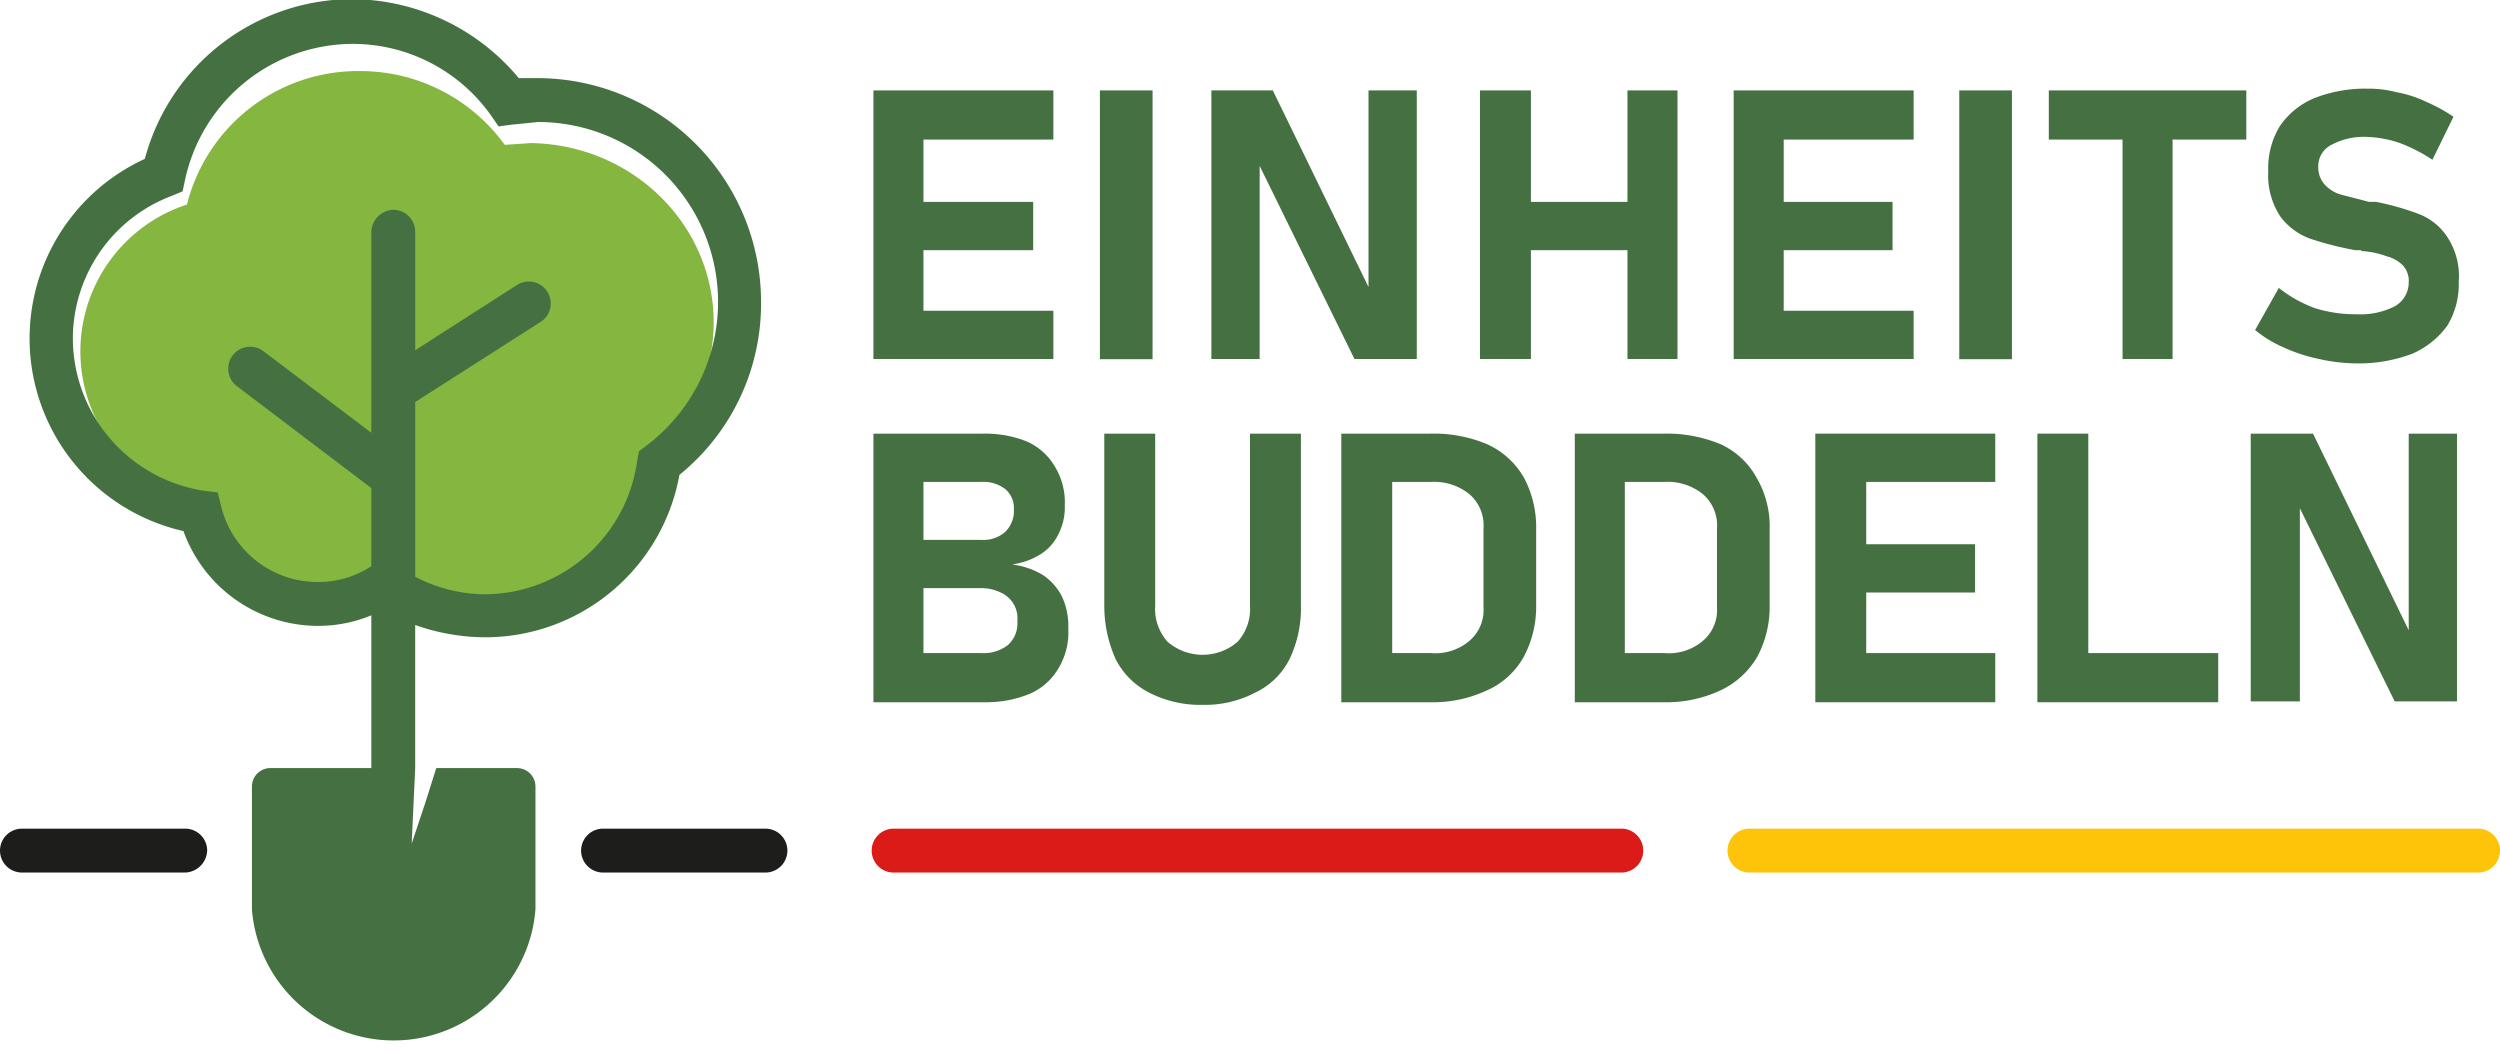 <svg id="Ebene_1" data-name="Ebene 1" xmlns="http://www.w3.org/2000/svg" viewBox="0 0 284.8 119.7"><defs><style>.cls-1{fill:#457142;}.cls-2{fill:#1d1d1b;}.cls-3{fill:#db1b17;}.cls-4{fill:#fdc40a;}.cls-5{fill:#84b640;}</style></defs><polygon class="cls-1" points="105.2 40.9 120 40.9 120 35.4 105.2 35.4 105.2 28.5 117.7 28.5 117.7 23 105.2 23 105.2 15.9 120 15.9 120 10.3 105.2 10.3 101.6 10.3 99.5 10.3 99.5 40.9 101.6 40.9 105.2 40.9"/><rect class="cls-1" x="125.3" y="10.3" width="6" height="30.62"/><polygon class="cls-1" points="143.5 18.9 154.3 40.9 161.4 40.9 161.4 10.3 155.9 10.3 155.9 32.7 145 10.3 138 10.3 138 40.9 143.5 40.9 143.5 18.9"/><polygon class="cls-1" points="174.4 28.5 185.4 28.5 185.4 40.9 191.1 40.9 191.1 10.3 185.4 10.3 185.4 23 174.4 23 174.4 10.3 168.6 10.3 168.6 40.9 174.4 40.9 174.4 28.5"/><polygon class="cls-1" points="218 35.4 203.2 35.4 203.2 28.5 215.6 28.5 215.6 23 203.2 23 203.2 15.9 218 15.9 218 10.3 203.2 10.3 199.5 10.3 197.5 10.3 197.5 40.9 199.5 40.9 203.2 40.9 218 40.9 218 35.4"/><rect class="cls-1" x="223.2" y="10.3" width="6" height="30.62"/><polygon class="cls-1" points="233.4 15.9 241.8 15.9 241.8 40.9 247.5 40.9 247.5 15.9 255.9 15.9 255.9 10.3 233.4 10.3 233.4 15.9"/><path class="cls-1" d="M278.8,27a6.8,6.8,0,0,0-3.2-2.6,29.8,29.8,0,0,0-4.9-1.4h-.8l-3.1-.8a4,4,0,0,1-1.9-1.1,2.9,2.9,0,0,1-.8-2.1h0a2.7,2.7,0,0,1,1.5-2.5,7.8,7.8,0,0,1,4.1-.9,12.7,12.7,0,0,1,3.7.7,18.5,18.5,0,0,1,3.7,1.9l2.4-4.9a18.7,18.7,0,0,0-3.1-1.7,13.5,13.5,0,0,0-3.4-1.1,12.4,12.4,0,0,0-3.3-.4,15.8,15.8,0,0,0-6.1,1.1,8.9,8.9,0,0,0-3.9,3.2,9.2,9.2,0,0,0-1.3,5.1h0a8.5,8.5,0,0,0,1.4,5.2,7.4,7.4,0,0,0,3.4,2.5,37.5,37.5,0,0,0,5.1,1.3h.6c.1,0,.1,0,.1.1a9.8,9.8,0,0,1,2.9.6,4,4,0,0,1,1.8,1,2.6,2.6,0,0,1,.7,2h0a3.1,3.1,0,0,1-1.6,2.7,8.6,8.6,0,0,1-4.3.9,15.5,15.5,0,0,1-4.8-.7,15,15,0,0,1-4.1-2.3l-2.7,4.8a13.8,13.8,0,0,0,3.3,2,18.7,18.7,0,0,0,4,1.3,20.2,20.2,0,0,0,4.3.5,17.3,17.3,0,0,0,6.3-1.1,9.8,9.8,0,0,0,4-3.2,9.1,9.1,0,0,0,1.3-5h0A8.1,8.1,0,0,0,278.8,27Z"/><path class="cls-1" d="M118.8,65.5a9.1,9.1,0,0,0-3.5-1.2,8.1,8.1,0,0,0,3.3-1.2,5.5,5.5,0,0,0,2-2.3,6.6,6.6,0,0,0,.7-3.2,7.8,7.8,0,0,0-1.1-4.4,7,7,0,0,0-3.2-2.9,12.8,12.8,0,0,0-5-.9H99.5V80h12.8a12.9,12.9,0,0,0,5.1-1,7,7,0,0,0,3.2-2.9,7.9,7.9,0,0,0,1.1-4.5h0A8,8,0,0,0,121,68,6.5,6.5,0,0,0,118.8,65.5Zm-7-10.6a4.1,4.1,0,0,1,2.7.8,2.8,2.8,0,0,1,1,2.3,3.3,3.3,0,0,1-1,2.6,3.7,3.7,0,0,1-2.7.9h-6.6V54.9Zm4.1,15.9a3.3,3.3,0,0,1-1.1,2.7,4.5,4.5,0,0,1-3,.9h-6.6V67h6.6a5.1,5.1,0,0,1,2.2.5,3.2,3.2,0,0,1,1.9,3.2Z"/><path class="cls-1" d="M142.4,69a5.6,5.6,0,0,1-1.4,4.1,6.1,6.1,0,0,1-8,0,5.6,5.6,0,0,1-1.4-4.1V49.4h-5.8V68.9a14.9,14.9,0,0,0,1.3,6.2,8.7,8.7,0,0,0,3.8,3.8,12.8,12.8,0,0,0,6.1,1.4,12.4,12.4,0,0,0,6-1.4,8.4,8.4,0,0,0,3.9-3.8,13.5,13.5,0,0,0,1.3-6.2V49.4h-5.8Z"/><path class="cls-1" d="M169.4,50.6a15.7,15.7,0,0,0-6.5-1.2H152.8V80h10.1a14.6,14.6,0,0,0,6.6-1.4,8.9,8.9,0,0,0,4.1-3.8A12.1,12.1,0,0,0,175,69V60.3a12,12,0,0,0-1.4-5.9A9.2,9.2,0,0,0,169.4,50.6ZM169,69.2a4.6,4.6,0,0,1-1.6,3.8,6,6,0,0,1-4.4,1.4h-4.4V54.9H163a6.4,6.4,0,0,1,4.4,1.4,4.7,4.7,0,0,1,1.6,3.9Z"/><path class="cls-1" d="M196,50.6a16,16,0,0,0-6.5-1.2H179.4V80h10.1a14.6,14.6,0,0,0,6.6-1.4,9.5,9.5,0,0,0,4.1-3.8,12.1,12.1,0,0,0,1.4-5.8V60.3a11,11,0,0,0-1.5-5.9A8.9,8.9,0,0,0,196,50.6Zm-.4,18.6A4.6,4.6,0,0,1,194,73a6,6,0,0,1-4.4,1.4h-4.5V54.9h4.5a6.4,6.4,0,0,1,4.4,1.4,4.7,4.7,0,0,1,1.6,3.9Z"/><polygon class="cls-1" points="208.9 49.4 206.8 49.4 206.8 80 208.9 80 212.6 80 227.3 80 227.3 74.4 212.6 74.4 212.6 67.5 225 67.5 225 62 212.6 62 212.6 54.9 227.3 54.9 227.3 49.4 212.6 49.4 208.9 49.4"/><polygon class="cls-1" points="237.9 49.4 232.1 49.4 232.1 80 234.7 80 237.9 80 252.7 80 252.7 74.4 237.9 74.4 237.9 49.4"/><polygon class="cls-1" points="274.4 71.8 263.5 49.4 256.4 49.4 256.4 79.9 262 79.9 262 57.9 272.8 79.9 279.9 79.9 279.9 49.4 274.4 49.4 274.4 71.8"/><path class="cls-2" d="M21.1,99.4H2.5A2.5,2.5,0,0,1,0,96.9a2.5,2.5,0,0,1,2.5-2.5H21.1a2.5,2.5,0,0,1,2.5,2.5A2.6,2.6,0,0,1,21.1,99.4Z"/><path class="cls-2" d="M87.2,99.4H68.7a2.5,2.5,0,0,1-2.5-2.5,2.5,2.5,0,0,1,2.5-2.5H87.2a2.5,2.5,0,0,1,2.5,2.5A2.5,2.5,0,0,1,87.2,99.4Z"/><path class="cls-3" d="M184.8,99.4h-83a2.5,2.5,0,0,1-2.5-2.5,2.5,2.5,0,0,1,2.5-2.5h83a2.5,2.5,0,0,1,2.4,2.5A2.5,2.5,0,0,1,184.8,99.4Z"/><path class="cls-4" d="M282.3,99.4h-83a2.5,2.5,0,0,1-2.5-2.5,2.5,2.5,0,0,1,2.5-2.5h83a2.5,2.5,0,0,1,2.5,2.5A2.5,2.5,0,0,1,282.3,99.4Z"/><path class="cls-5" d="M81.3,37.1c.2-11.3-9.1-20.6-20.8-20.8l-3,.2A20.3,20.3,0,0,0,41.3,8.1a20.1,20.1,0,0,0-20,15.2,17.6,17.6,0,0,0,3.3,34.2A12.8,12.8,0,0,0,36.8,67a13.6,13.6,0,0,0,7-1.9,19.3,19.3,0,0,0,10.5,3.4A18.2,18.2,0,0,0,72.7,53.2,20.2,20.2,0,0,0,81.3,37.1Z"/><path class="cls-1" d="M61.3,8.9H59.1a24.9,24.9,0,0,0-19-9A24.5,24.5,0,0,0,16.5,18.1a22.5,22.5,0,0,0,4.4,42.4A16.3,16.3,0,0,0,36.2,71.3a15.8,15.8,0,0,0,6.1-1.2V87.5H30.8a2.1,2.1,0,0,0-2.1,2.1v14a16.2,16.2,0,0,0,32.3,0v-14a2.1,2.1,0,0,0-2.1-2.1H49.7l-1.2,3.8-1.6,4.8.4-8.6h0V71.2a24,24,0,0,0,8,1.4A22.5,22.5,0,0,0,77.4,54.1a25.1,25.1,0,0,0,9.3-19.7A25.5,25.5,0,0,0,61.3,8.9ZM73.6,50.8l-.8.6-.2,1A17.6,17.6,0,0,1,55.3,67.7a17.2,17.2,0,0,1-8-2V45.8l14.4-9.2A2.5,2.5,0,0,0,59,32.4L47.3,39.9V26.4a2.5,2.5,0,0,0-2.5-2.5,2.6,2.6,0,0,0-2.5,2.5V49.3L30,40a2.5,2.5,0,1,0-3,4L42.3,55.6v8.9a10.9,10.9,0,0,1-6.1,1.8,11.3,11.3,0,0,1-11-8.6l-.4-1.6-1.6-.2A17.6,17.6,0,0,1,8.3,38.6,17.4,17.4,0,0,1,19.6,22.3l1.2-.5.3-1.4A19.6,19.6,0,0,1,40.1,5a19.3,19.3,0,0,1,15.8,8.1l.9,1.3,1.5-.2,3-.3A20.5,20.5,0,0,1,73.6,50.8Z"/></svg>